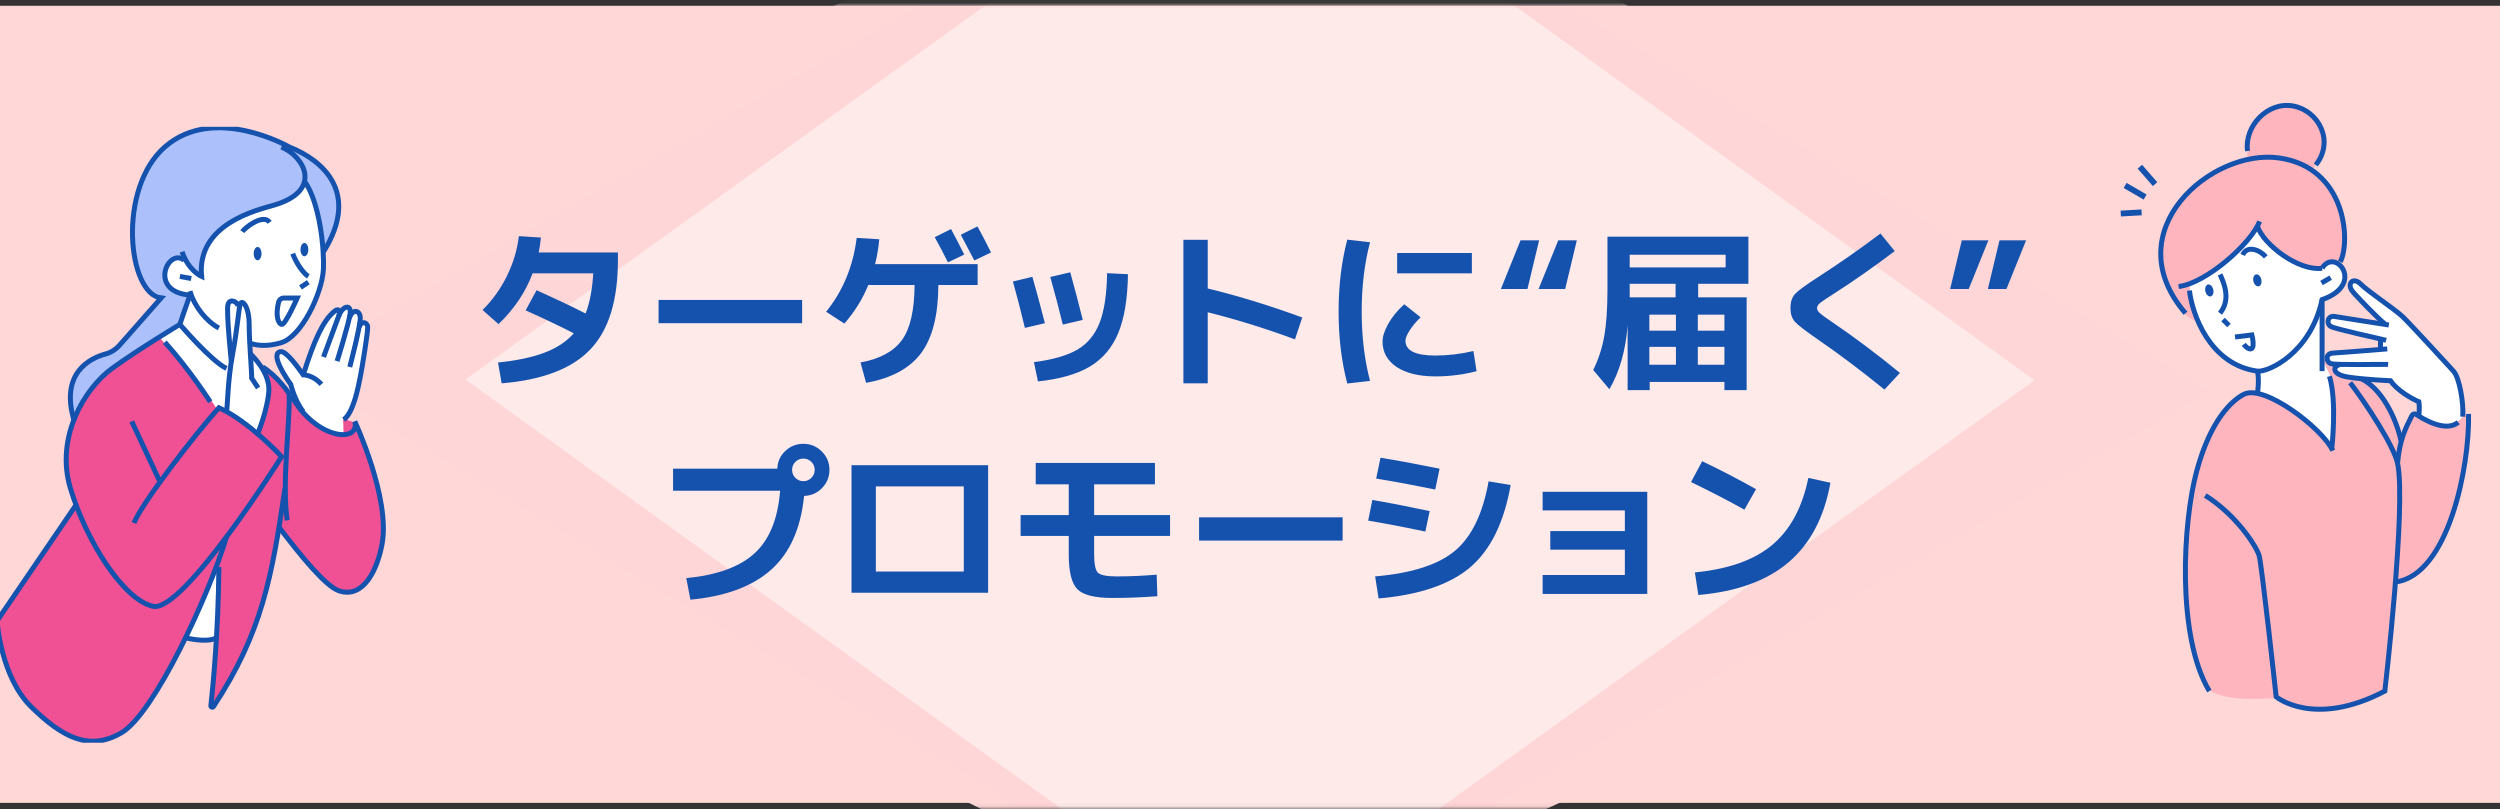 <svg width="414" height="134" viewBox="0 0 414 134" fill="none" xmlns="http://www.w3.org/2000/svg">
<rect x="0" y="0" width="414" height="134" fill="#333333" stroke="none"/>
<path d="M414 0.956H0V132.956H414V0.956Z" fill="#FFD7D7"/>
<mask id="mask0_348_3" style="mask-type:luminance" maskUnits="userSpaceOnUse" x="0" y="0" width="414" height="134">
<path d="M414 0.956H0V133.956H414V0.956Z" fill="white"/>
</mask>
<g mask="url(#mask0_348_3)">
<g style="mix-blend-mode:screen" opacity="0.22">
<path d="M207.002 -30.625L114.085 62.907L207.002 156.438L299.918 62.907L207.002 -30.625Z" fill="#FFD7D7"/>
</g>
<g style="mix-blend-mode:screen">
<path d="M401.285 67.408L207 156.44L12.715 58.407L207 -30.625L401.285 67.408Z" fill="#FFD7D7"/>
</g>
<path opacity="0.51" d="M365.976 64.84L207 156.439L48.024 60.975L207 -30.625L365.976 64.84Z" fill="#FFD6D7"/>
<path opacity="0.48" d="M336.918 62.97L207 156.439L77.081 62.845L207 -30.625L336.918 62.97Z" fill="white"/>
</g>
<path d="M83.075 63.481L82.471 60.028C85.54 59.721 88.092 59.184 90.126 58.416C92.178 57.649 93.809 56.575 95.018 55.193C92.735 54.023 90.078 52.757 87.046 51.395L88.859 48.056C91.929 49.438 94.634 50.723 96.975 51.913C97.665 50.128 98.087 47.913 98.241 45.265H88.198C87.027 48.392 85.147 51.193 82.557 53.668L79.909 51.337C81.54 49.725 82.883 47.855 83.938 45.725C84.993 43.577 85.655 41.37 85.924 39.106L89.579 39.337C89.483 40.277 89.358 41.102 89.205 41.812H102.327V43.049C102.327 49.745 100.802 54.685 97.752 57.87C94.72 61.054 89.828 62.925 83.075 63.481ZM109.061 53.524V49.668H132.832V53.524H109.061ZM159.681 42.157L156.976 43.452C156.362 42.186 155.633 40.795 154.789 39.279L157.494 37.927C158.281 39.404 159.01 40.814 159.681 42.157ZM164.113 41.812L161.351 43.135C160.315 41.14 159.566 39.72 159.106 38.876L161.869 37.495C162.751 39.106 163.499 40.545 164.113 41.812ZM161.897 47.193H155.394C155.374 52.2 154.415 55.97 152.516 58.503C150.636 61.016 147.604 62.647 143.422 63.395L142.501 60.028C145.724 59.433 148.017 58.186 149.379 56.287C150.741 54.388 151.432 51.356 151.451 47.193H143.796C142.837 49.534 141.513 51.663 139.825 53.582L136.803 51.625C139.585 48.191 141.273 44.114 141.868 39.394L145.609 39.624C145.475 41.063 145.245 42.435 144.918 43.74H161.897V47.193ZM186.79 45.409C186.733 49.457 186.195 52.709 185.179 55.164C184.162 57.601 182.589 59.452 180.459 60.719C178.349 61.966 175.49 62.781 171.883 63.165L171.221 59.97C174.329 59.568 176.727 58.877 178.416 57.898C180.104 56.901 181.332 55.414 182.099 53.438C182.867 51.462 183.279 48.728 183.337 45.236L186.79 45.409ZM167.739 46.617L170.962 45.84C171.557 47.893 172.248 50.455 173.034 53.524L169.725 54.301C169.111 51.73 168.449 49.169 167.739 46.617ZM173.926 45.869L177.236 45.092C177.984 47.817 178.675 50.445 179.308 52.977L175.998 53.754C175.385 51.222 174.694 48.594 173.926 45.869ZM195.97 39.711H199.999V47.769C204.987 48.977 210.206 50.579 215.654 52.575L214.446 56.2C209.649 54.416 204.834 52.92 199.999 51.711V63.481H195.97V39.711ZM231.367 45.265V41.898H243.741V45.265H231.367ZM226.878 40.114C225.957 43.625 225.496 47.452 225.496 51.596C225.496 55.74 225.957 59.568 226.878 63.078L223.108 63.51C222.148 59.846 221.669 55.874 221.669 51.596C221.669 47.318 222.148 43.346 223.108 39.682L226.878 40.114ZM244 58.129L244.518 61.467C242.331 62.042 240.058 62.33 237.698 62.33C234.993 62.33 232.854 61.812 231.281 60.776C229.727 59.721 228.95 58.321 228.95 56.575C228.95 55.73 229.266 54.742 229.899 53.611C230.552 52.459 231.434 51.385 232.547 50.387L235.252 52.546C234.465 53.313 233.851 54.052 233.41 54.762C232.969 55.452 232.748 56.009 232.748 56.431C232.748 58.062 234.398 58.877 237.698 58.877C239.77 58.877 241.871 58.627 244 58.129ZM259.195 47.855H254.792L258.044 39.797H261.123L259.195 47.855ZM252.95 47.855H248.547L251.799 39.797H254.878L252.95 47.855ZM281.218 46.992V49.236H289.247V64.604H285.563V63.251H273.189V64.604H269.534V53.87C269.208 58.052 268.201 61.582 266.512 64.46L263.836 61.265C264.68 59.577 265.285 57.735 265.649 55.74C266.014 53.726 266.196 51.116 266.196 47.913V39.193H289.535V46.992H281.218ZM277.534 57.438H273.131V60.402H277.534V57.438ZM281.16 57.438V60.402H285.563V57.438H281.16ZM277.534 54.762V52.114H273.131V54.762H277.534ZM281.16 54.762H285.563V52.114H281.16V54.762ZM269.879 46.992V49.236H277.477V46.992H269.879ZM269.879 44.286H285.765V42.186H269.879V44.286ZM311.406 38.675L313.766 41.581C310.159 44.306 306.773 46.675 303.607 48.69C302.456 49.419 301.717 49.917 301.391 50.186C301.065 50.455 300.902 50.733 300.902 51.02C300.902 51.289 301.046 51.558 301.334 51.826C301.621 52.095 302.293 52.584 303.348 53.294C307.108 55.846 310.869 58.666 314.629 61.755L312.068 64.517C308.192 61.371 304.537 58.618 301.103 56.258C299.012 54.819 297.717 53.822 297.218 53.265C296.739 52.709 296.499 51.961 296.499 51.02C296.499 50.004 296.758 49.217 297.276 48.661C297.794 48.104 299.098 47.155 301.19 45.812C304.662 43.567 308.068 41.188 311.406 38.675ZM331.119 39.797H335.522L332.27 47.855H329.19L331.119 39.797ZM324.874 39.797H329.277L326.025 47.855H322.946L324.874 39.797ZM129.185 81.265H111.458V77.61H128.724C128.763 76.459 129.194 75.49 130.019 74.704C130.864 73.898 131.871 73.495 133.041 73.495C134.231 73.495 135.247 73.917 136.092 74.761C136.936 75.605 137.358 76.622 137.358 77.812C137.358 78.982 136.945 79.989 136.12 80.833C135.315 81.658 134.327 82.09 133.156 82.128C132.619 87.5 130.806 91.567 127.717 94.33C124.648 97.093 120.187 98.752 114.336 99.309L113.645 95.74C118.748 95.241 122.518 93.87 124.955 91.625C127.41 89.38 128.82 85.927 129.185 81.265ZM134.365 79.135C134.729 78.771 134.912 78.33 134.912 77.812C134.912 77.294 134.729 76.852 134.365 76.488C134 76.123 133.559 75.941 133.041 75.941C132.523 75.941 132.082 76.123 131.717 76.488C131.353 76.852 131.171 77.294 131.171 77.812C131.171 78.33 131.353 78.771 131.717 79.135C132.082 79.5 132.523 79.682 133.041 79.682C133.559 79.682 134 79.5 134.365 79.135ZM145.041 98.157H141.013V77.035H163.632V98.157H145.041ZM145.041 94.647H159.603V80.546H145.041V94.647ZM171.517 76.66H191.259V80.2H181.186V85.294H193.762V88.747H181.186V91.711C181.186 93.38 181.397 94.426 181.819 94.848C182.242 95.251 183.278 95.452 184.927 95.452C187.115 95.452 189.321 95.356 191.546 95.165L191.661 98.733C189.187 98.925 186.692 99.021 184.179 99.021C181.301 99.021 179.383 98.541 178.424 97.582C177.464 96.623 176.985 94.704 176.985 91.826V88.747H169.013V85.294H176.985V80.2H171.517V76.66ZM198.568 89.524V85.668H222.339V89.524H198.568ZM227.72 95.452C233.763 94.934 238.166 93.524 240.929 91.222C243.692 88.92 245.553 85.083 246.512 79.711L250.167 80.315C249.073 86.512 246.848 91.049 243.49 93.927C240.133 96.786 235.068 98.512 228.296 99.107L227.72 95.452ZM226.569 86.215L227.26 82.79C229.773 83.212 232.938 83.826 236.756 84.632L236.037 88.028C232.603 87.299 229.447 86.694 226.569 86.215ZM227.893 79.251L228.612 75.797C231.663 76.296 234.924 76.9 238.397 77.61L237.677 81.064C234.205 80.354 230.943 79.749 227.893 79.251ZM255.462 81.438H272.786V98.359H255.462V95.222H269.074V91.021H256.728V87.941H269.074V84.517H255.462V81.438ZM280.038 79.826L281.88 76.373C284.777 77.754 287.75 79.299 290.801 81.006L288.873 84.402C286.302 82.963 283.357 81.438 280.038 79.826ZM299.463 79.135L303.118 79.941C302.101 85.639 299.799 90.023 296.211 93.093C292.624 96.162 287.635 97.975 281.247 98.532L280.671 94.79C286.235 94.253 290.504 92.738 293.477 90.244C296.47 87.73 298.465 84.028 299.463 79.135Z" fill="#1452AD"/>
<path d="M384.064 44.463C384.64 44.421 385.883 43.009 386.649 43.43C387.414 43.852 388.146 44.724 388.311 45.449C388.475 46.169 387.68 48.154 386.649 48.664C385.617 49.174 384.538 49.882 384.538 49.882L384.8 59.966C384.8 59.966 385.993 62.263 387.194 64.218C388.395 66.173 386.826 75.157 386.649 75.477C386.471 75.798 378.698 69.287 376.773 67.69C374.849 66.093 373.91 66.337 373.817 65.039C373.729 63.737 373.623 61.428 373.606 61.428C373.589 61.428 370.844 61.483 368.62 59.346C366.395 57.21 364.31 54.079 363.388 51.643C362.466 49.208 362.568 47.189 362.568 47.189C362.568 47.189 368.539 43.97 370.599 41.542C372.659 39.12 373.906 37.704 373.906 37.704C373.906 37.704 376.169 40.755 377.97 42.065C379.772 43.376 383.333 44.518 384.056 44.467L384.064 44.463Z" fill="white"/>
<path d="M407.46 70.657C407.853 67.922 407.608 63.948 406.957 62.709C406.305 61.471 402.258 56.321 400.029 54.673C397.801 53.026 396.946 51.635 395.914 50.872C394.883 50.11 390.611 46.583 389.693 46.502C388.776 46.422 388.797 47.324 389.478 48.117C390.154 48.904 394.971 53.666 394.971 53.666C394.971 53.666 388.103 52.55 387.105 52.49C386.107 52.431 385.079 52.49 385.367 53.114C385.655 53.738 387.05 54.484 390.421 55.255C393.791 56.026 394.206 56.346 394.206 56.346V57.749C394.206 57.749 387.376 57.872 386.289 58.474C385.202 59.073 384.982 59.528 385.524 59.835L386.454 60.371C386.454 60.371 386.737 61.542 387.16 61.883C387.583 62.225 391.897 62.802 393.077 62.882C394.257 62.962 395.864 63.042 395.864 63.042C395.864 63.042 398.355 65.988 400.562 66.531L400.63 69.001C400.63 69.001 402.694 70.762 404.614 70.661C406.534 70.56 407.46 70.661 407.46 70.661V70.657Z" fill="white"/>
<path d="M390.556 62.663C392.244 63.472 394.193 64.635 395.47 67.387C396.752 70.138 397.615 73.038 397.615 73.038C397.615 73.038 399.306 68.364 399.932 68.554C400.558 68.744 402.867 70.231 403.827 70.395C404.787 70.56 407.422 70.1 408.035 68.744L408.796 69.005C408.796 69.005 408.208 77.728 407.075 81.731C405.946 85.734 403.121 95.013 396.68 96.383C396.27 101.233 394.925 114.448 394.925 114.448C394.925 114.448 383.904 120.402 377.15 115.556C377.15 115.556 368.091 116.534 365.613 114.01C363.134 111.486 361.625 99.775 361.895 93.909C362.166 88.043 362.809 77.875 365.181 73.531C367.558 69.19 369.931 65.916 371.259 65.482C372.587 65.048 375.238 65.347 377.057 66.413C378.875 67.479 384.783 71.828 386.099 74.243C386.445 69.523 386.572 63.805 386.099 62.714C385.625 61.622 384.796 59.97 384.796 59.97L385.194 59.081C385.194 59.081 385.604 59.894 386.445 60.379C387.287 60.864 386.399 61.546 387.152 61.892C387.904 62.237 390.552 62.667 390.552 62.667L390.556 62.663Z" fill="#FFB5BE"/>
<path d="M372.138 26.427C372.138 24.219 372.46 20.473 374.858 18.846C377.256 17.22 380.195 16.79 382.55 18.846C384.906 20.903 385.274 23.65 384.657 25.091C384.039 26.532 382.889 28.214 382.889 28.214C382.889 28.214 386.158 30.3 387.638 35.066C389.118 39.828 387.414 43.86 387.414 43.86C387.414 43.86 385.693 43.27 384.982 43.86C384.272 44.45 384.187 44.589 383.278 44.438C382.369 44.286 379.091 43.215 376.993 41.277C374.896 39.339 373.91 37.708 373.91 37.708C373.91 37.708 369.745 42.55 367.833 43.911C365.922 45.268 362.572 47.193 362.572 47.193C362.572 47.193 363.126 51.247 363.765 52.672C364.403 54.096 360.864 51.9 359.925 49.629C358.99 47.358 357.218 43.582 358.127 39.297C359.037 35.011 363.033 31.416 364.704 29.87C366.374 28.323 372.134 26.436 372.134 26.436L372.138 26.427Z" fill="#FFB5BE"/>
<path d="M367.639 45.449C369.098 48.512 368.793 50.349 367.639 51.879" stroke="#1452AD" stroke-width="0.826" stroke-miterlimit="10"/>
<path d="M368.129 52.916L369.115 53.902" stroke="#1452AD" stroke-width="0.826" stroke-miterlimit="10"/>
<path d="M366.088 49.085C366.45 49.004 366.644 48.496 366.52 47.952C366.397 47.407 366.004 47.031 365.641 47.112C365.279 47.194 365.085 47.701 365.208 48.246C365.332 48.791 365.725 49.167 366.088 49.085Z" fill="#1452AD"/>
<path d="M374.041 47.413C374.404 47.332 374.597 46.824 374.474 46.279C374.351 45.734 373.957 45.359 373.595 45.44C373.233 45.522 373.039 46.029 373.162 46.574C373.285 47.119 373.679 47.495 374.041 47.413Z" fill="#1452AD"/>
<path d="M371.394 42.221C372.105 40.54 374.24 41.378 375.217 42.533" stroke="#1452AD" stroke-width="0.826" stroke-miterlimit="10"/>
<path d="M370.121 55.807L372.908 55.465C372.908 55.465 373.585 58.053 372.51 57.766C372.028 57.636 371.567 57.02 371.567 57.02" stroke="#1452AD" stroke-width="0.826" stroke-miterlimit="10"/>
<path d="M384.538 44.421C386.665 40.881 391.846 47.08 384.538 49.621C382.618 58.588 375.505 61.685 373.822 61.458C365.867 60.388 362.991 51.88 362.572 48.117" stroke="#1452AD" stroke-width="0.826" stroke-miterlimit="10"/>
<path d="M384.441 46.865L385.959 45.976" stroke="#1452AD" stroke-width="0.826" stroke-miterlimit="10"/>
<path d="M360.775 47.451C365.266 46.932 372.676 40.464 374.194 36.671" stroke="#1452AD" stroke-width="0.826" stroke-miterlimit="10"/>
<path d="M373.822 37.455C374.841 40.519 380.639 44.943 384.538 44.421" stroke="#1452AD" stroke-width="0.826" stroke-miterlimit="10"/>
<path d="M387.558 43.355C389.262 40.089 388.632 27.763 377.429 26.157C366.226 24.548 350.198 38.294 361.921 51.879" stroke="#1452AD" stroke-width="0.826" stroke-miterlimit="10"/>
<path d="M372.193 25.011C371.622 20.89 375.543 16.769 379.751 17.553C383.959 18.336 386.644 23.343 383.493 27.316" stroke="#1452AD" stroke-width="0.826" stroke-miterlimit="10"/>
<path d="M373.822 61.458C374.198 62.84 373.822 65.284 373.822 65.284" stroke="#1452AD" stroke-width="0.826" stroke-miterlimit="10"/>
<path d="M386.31 74.626C384.538 70.876 374.951 63.607 371.618 65.284C369.575 66.312 366.065 69.54 363.773 78.01C361.481 86.48 360.402 105.304 365.866 114.444" stroke="#1452AD" stroke-width="0.826" stroke-miterlimit="10"/>
<path d="M384.538 49.621V61.458" stroke="#1452AD" stroke-width="0.826" stroke-miterlimit="10"/>
<path d="M407.836 69.001C407.997 66.674 407.274 62.524 406.305 61.47C405.341 60.417 399.057 53.556 397.851 52.414C396.646 51.273 392.151 48.264 390.941 47.05C389.731 45.837 388.636 46.869 389.478 48.12C389.85 48.672 393.745 52.731 394.971 53.67" stroke="#1452AD" stroke-width="0.826" stroke-miterlimit="10"/>
<path d="M395.597 53.818C395.597 53.818 387.845 52.629 386.636 52.414C385.426 52.2 385.202 53.59 385.959 54.05C386.716 54.509 394.43 56.144 395.136 56.355" stroke="#1452AD" stroke-width="0.826" stroke-miterlimit="10"/>
<path d="M395.331 57.779C395.331 57.779 387.511 58.407 386.285 58.474C385.058 58.541 385.16 59.949 386.006 60.219C386.851 60.488 394.734 60.307 395.47 60.345" stroke="#1452AD" stroke-width="0.826" stroke-miterlimit="10"/>
<path d="M394.206 56.35V57.754" stroke="#1452AD" stroke-width="0.826" stroke-miterlimit="10"/>
<path d="M387.553 60.374C386.31 60.547 386.023 61.997 388.818 62.439C391.613 62.882 395.864 63.046 395.864 63.046C396.908 64.597 399.281 65.992 400.562 66.535C400.719 67.504 400.562 68.743 400.562 68.743" stroke="#1452AD" stroke-width="0.826" stroke-miterlimit="10"/>
<path d="M385.756 62.309C387.042 66.514 386.141 74.306 386.141 74.306" stroke="#1452AD" stroke-width="0.826" stroke-miterlimit="10"/>
<path d="M389.182 63.371C391.69 66.662 396.401 73.754 397.035 76.712C398.524 83.648 394.929 114.444 394.929 114.444C383.181 120.609 376.934 115.392 376.934 115.392C376.934 115.392 374.553 93.463 374.105 91.979C373.657 90.496 370.392 85.313 365.186 82.051" stroke="#1452AD" stroke-width="0.826" stroke-miterlimit="10"/>
<path d="M391.021 62.709C394.43 64.382 396.786 69.19 397.615 73.033" stroke="#1452AD" stroke-width="0.826" stroke-miterlimit="10"/>
<path d="M397.035 76.712C397.369 72.865 398.3 71.036 399.42 68.807C399.551 68.546 399.877 68.461 400.122 68.621C401.391 69.473 405.032 71.639 407.084 69.936" stroke="#1452AD" stroke-width="0.826" stroke-miterlimit="10"/>
<path d="M408.792 68.541C408.991 77.319 405.409 95.275 396.684 96.379" stroke="#1452AD" stroke-width="0.826" stroke-miterlimit="10"/>
<path d="M354.651 35.167L351.2 35.365" stroke="#1452AD" stroke-width="0.971" stroke-miterlimit="10"/>
<path d="M355.234 32.634L351.919 30.709" stroke="#1452AD" stroke-width="0.971" stroke-miterlimit="10"/>
<path d="M356.88 30.494L354.363 27.607" stroke="#1452AD" stroke-width="0.971" stroke-miterlimit="10"/>
<g clip-path="url(#clip0_348_3)">
<path d="M35.881 93.595C36.344 96.676 35.726 105.455 35.726 105.455C35.726 105.455 34.444 106.018 32.952 105.968C31.46 105.917 30.847 105.35 30.847 105.35C30.847 105.35 33.259 100.319 34.028 98.315C34.797 96.31 35.877 93.591 35.877 93.591L35.881 93.595Z" fill="white"/>
<path d="M49.418 67.421C48.691 65.295 48.174 63.584 48.174 63.584C48.174 63.584 45.997 60.264 45.942 59.071C45.888 57.877 46.93 58.083 47.186 58.499C47.443 58.915 50.3 61.87 50.3 61.87C50.3 61.87 51.389 58.188 51.91 56.89C52.431 55.591 54.738 51.771 55.075 51.649C55.411 51.527 56.218 51.443 56.268 51.7C56.319 51.956 56.995 50.611 57.356 50.712C57.718 50.813 58.134 51.439 58.134 51.855C58.134 52.271 58.911 51.128 59.277 51.649C59.643 52.17 59.693 53.049 59.639 53.36C59.584 53.671 60.672 53.389 60.782 53.721C60.891 54.053 60.521 57.558 60.366 58.495C60.21 59.432 59.378 65.03 58.5 67.001C57.621 68.972 56.84 69.75 56.84 69.75L56.89 71.826C56.89 71.826 54.402 71.62 52.637 70.372C50.872 69.123 49.422 67.413 49.422 67.413L49.418 67.421Z" fill="white"/>
<path d="M29.788 53.721C29.788 53.721 18.957 60.617 17.793 61.605C15.986 63.135 12.91 67.632 11.645 71.843C10.073 77.079 11.859 81.782 12.595 83.618L-0.484 102.807C-0.484 102.807 0.26 110.141 2.445 113.314C4.635 116.487 11.456 124.854 18.512 122.131C24.101 119.975 32.805 103.286 35.843 94.129C36.175 97.966 35.268 115.461 35.339 117.016C35.339 117.016 41.046 108.056 42.744 102.156C44.442 96.255 46.22 87.308 46.22 87.308C46.22 87.308 53.94 97.142 56.197 97.848C58.453 98.554 60.525 97.222 62.257 93.641C63.988 90.061 63.328 81.66 61.257 76.205C59.185 70.75 58.899 70.09 58.899 70.09L56.819 69.266C56.819 69.266 56.907 71.141 56.907 71.964C56.907 72.553 51.296 70.086 49.758 67.783C48.22 65.48 47.043 63.828 45.888 62.752C44.732 61.676 42.992 60.361 42.992 60.361L29.783 53.713L29.788 53.721Z" fill="#F05194"/>
<path d="M26.387 55.814C26.387 55.814 28.959 59.054 31.056 61.231C33.154 63.408 35.978 67.829 35.978 67.829L37.512 68.161L42.66 71.847C42.66 71.847 44.278 66.972 44.53 65.724C44.782 64.475 43.627 61.181 42.996 60.369C42.362 59.558 41.462 58.558 41.462 58.558L41.265 56.755C41.265 56.755 44.173 57.583 45.858 56.936C47.543 56.289 50.124 54.414 51.385 51.531C52.645 48.648 53.419 45.992 53.553 44.698C53.688 43.404 53.188 37.638 52.519 35.057C51.847 32.481 50.414 29.989 50.414 29.989C50.414 29.989 50.099 32.166 47.56 33.124C45.022 34.082 41.967 35.125 39.462 36.087C36.957 37.049 34.137 39.899 33.86 41.735C33.582 43.572 33.385 45.774 33.385 45.774C33.385 45.774 30.783 43.694 30.514 43.101C30.245 42.508 28.871 42.508 28.253 43.101C27.636 43.694 26.778 46.043 27.774 47.157C28.77 48.27 31.464 48.859 31.464 48.859L29.792 53.713L26.392 55.805L26.387 55.814Z" fill="white"/>
<path d="M53.578 41.689C53.578 41.689 56.453 36.419 56.197 34.469C55.94 32.519 55.007 28.253 51.746 26.417C48.485 24.581 45.568 23.219 45.303 23.11C45.039 23 38.453 20.063 33.545 21.387C28.636 22.71 25.089 25.782 23.933 28.93C22.777 32.078 21.197 37.096 21.823 40.231C22.45 43.366 22.618 47.069 24.652 48.207L26.686 49.346L19.23 57.714L16.705 58.861C16.705 58.861 13.347 60.042 12.086 63.185C10.964 65.984 12.342 69.271 12.342 69.271C12.342 69.271 14.818 63.24 17.797 61.601C17.797 61.601 23.95 57.335 25.82 56.167C27.695 54.999 29.787 53.717 29.787 53.717L31.46 48.863C31.46 48.863 28.237 48.863 27.77 47.161C27.299 45.455 27.615 42.916 28.804 42.853C29.993 42.794 31.057 43.105 31.057 43.105C31.057 43.105 31.75 45.19 33.381 45.778C33.381 45.778 33.427 40.891 35.44 39.092C37.453 37.293 40.828 35.301 43.484 34.511C46.14 33.721 50.221 32.477 50.41 29.989C51.826 32.784 52.519 34.91 53.062 37.709C53.604 40.504 53.578 41.689 53.578 41.689Z" fill="#ACC1FB"/>
<path d="M48.472 42C49.136 43.79 50.33 45.316 51.057 45.778" stroke="#1452AD" stroke-width="0.826" stroke-miterlimit="10"/>
<path d="M51.057 46.728L49.763 47.602" stroke="#1452AD" stroke-width="0.826" stroke-miterlimit="10"/>
<path d="M47.018 49.35H49.22C49.22 49.35 47.27 53.788 46.665 53.721C46.114 53.658 45.564 52.372 46.131 50.056C46.232 49.645 46.598 49.35 47.018 49.35Z" stroke="#1452AD" stroke-width="0.826" stroke-miterlimit="10"/>
<path d="M50.41 42.445C50.767 42.445 51.057 41.951 51.057 41.34C51.057 40.73 50.767 40.235 50.41 40.235C50.052 40.235 49.763 40.73 49.763 41.34C49.763 41.951 50.052 42.445 50.41 42.445Z" fill="#1452AD"/>
<path d="M42.66 43.106C43.017 43.106 43.307 42.611 43.307 42C43.307 41.39 43.017 40.895 42.66 40.895C42.303 40.895 42.013 41.39 42.013 42C42.013 42.611 42.303 43.106 42.66 43.106Z" fill="#1452AD"/>
<path d="M40.13 38.361C40.563 37.701 43.601 35.322 44.665 36.818" stroke="#1452AD" stroke-width="0.826" stroke-miterlimit="10"/>
<path d="M50.41 29.993C52.944 33.461 53.747 41.332 53.549 44.702C53.318 48.569 49.943 55.789 46.518 56.768C43.093 57.747 41.261 56.755 41.261 56.755" stroke="#1452AD" stroke-width="0.826" stroke-miterlimit="10"/>
<path d="M29.788 45.782L31.67 46.123" stroke="#1452AD" stroke-width="0.826" stroke-miterlimit="10"/>
<path d="M30.51 43.11C27.867 40.895 24.412 48.325 31.46 48.867" stroke="#1452AD" stroke-width="0.826" stroke-miterlimit="10"/>
<path d="M31.456 48.211C32.2 50.788 34.213 53.255 36.251 54.326" stroke="#1452AD" stroke-width="0.826" stroke-miterlimit="10"/>
<path d="M31.456 48.867C30.334 52.015 29.783 53.721 29.783 53.721C29.783 53.721 35.053 59.878 37.508 61.008" stroke="#1452AD" stroke-width="0.826" stroke-miterlimit="10"/>
<path d="M46.594 24.345C50.41 25.904 53.553 31.578 45.375 33.969C42.597 34.784 32.544 37.062 33.381 45.783C33.381 45.783 31.191 44.812 30.153 41.694" stroke="#1452AD" stroke-width="0.826" stroke-miterlimit="10"/>
<path d="M53.578 41.689C59.634 31.968 53.578 26.589 47.909 24.341C47.909 24.341 35.453 17.184 27.291 24.341C19.361 31.296 21.176 48.686 26.682 49.346L19.794 57.171C19.184 57.865 18.39 58.373 17.503 58.613C15.007 59.289 9.825 61.693 12.309 69.783" stroke="#1452AD" stroke-width="0.826" stroke-miterlimit="10"/>
<path d="M21.819 69.788L26.383 79.563" stroke="#1452AD" stroke-width="0.826" stroke-miterlimit="10"/>
<path d="M22.185 86.615C23.492 83.274 32.574 71.591 36.251 67.518C41.261 69.783 46.64 75.621 46.64 75.621C46.64 75.621 30.363 101.471 25.366 100.408C20.365 99.344 14.196 89.346 11.653 80.836C9.106 72.326 14.091 64.24 18.558 61.008C23.026 57.777 29.788 53.721 29.788 53.721" stroke="#1452AD" stroke-width="0.826" stroke-miterlimit="10"/>
<path d="M27.291 56.663C31.46 61.29 34.818 66.547 34.818 66.547" stroke="#1452AD" stroke-width="0.826" stroke-miterlimit="10"/>
<path d="M37.512 88.905C34.62 98.562 25.56 118.096 20.18 121.303C14.801 124.509 10.271 122.059 5.177 117.058C0.079 112.057 -0.484 102.807 -0.484 102.807L12.595 83.618" stroke="#1452AD" stroke-width="0.826" stroke-miterlimit="10"/>
<path d="M37.512 68.157C37.693 67.337 37.693 63.051 38.512 58.693C39.332 54.33 39.512 51.153 39.785 50.334C40.059 49.514 41.261 50.683 41.261 53.721C41.261 56.76 41.723 61.811 41.677 62.63L42.748 64.24" stroke="#1452AD" stroke-width="0.826" stroke-miterlimit="10"/>
<path d="M39.458 50.666C39.176 49.855 38.079 49.409 37.756 50.422C37.432 51.435 38.315 59.941 38.315 59.941" stroke="#1452AD" stroke-width="0.826" stroke-miterlimit="10"/>
<path d="M41.458 58.558C41.635 58.827 44.787 61.605 44.513 64.896C44.249 68.077 42.66 71.843 42.66 71.843" stroke="#1452AD" stroke-width="0.826" stroke-miterlimit="10"/>
<path d="M53.221 63.644C51.826 62.051 50.216 62.072 50.216 62.072C49.346 60.819 47.367 58.071 46.451 58.23C44.669 58.541 47.363 62.58 48.149 63.648C48.149 63.648 48.771 66.333 50.216 68.161" stroke="#1452AD" stroke-width="0.826" stroke-miterlimit="10"/>
<path d="M50.216 62.067C52.078 56.179 53.532 53.057 55.407 51.531C56.222 50.867 56.314 51.771 56.096 52.326C55.877 52.88 53.578 59.113 53.578 59.113" stroke="#1452AD" stroke-width="0.826" stroke-miterlimit="10"/>
<path d="M56.096 52.33C56.701 50.657 58.176 50.275 57.983 51.91C57.789 53.545 55.823 59.802 55.823 59.802" stroke="#1452AD" stroke-width="0.826" stroke-miterlimit="10"/>
<path d="M57.857 52.696C58.34 51.111 59.584 51.313 59.66 52.599C59.735 53.885 57.92 60.769 57.92 60.769" stroke="#1452AD" stroke-width="0.826" stroke-miterlimit="10"/>
<path d="M59.47 54.15C59.907 53.015 60.773 53.393 60.883 54.066C60.992 54.738 59.933 61.05 59.664 62.416C59.306 64.206 58.504 68.405 56.911 69.493" stroke="#1452AD" stroke-width="0.826" stroke-miterlimit="10"/>
<path d="M48.224 65.484C52.322 72.927 59.723 73.389 58.756 69.788C58.756 69.788 64.669 82.471 63.274 90.078C62.505 94.268 60.244 99.159 56.192 97.857C53.948 97.134 49.964 92.229 46.215 87.317" stroke="#1452AD" stroke-width="0.826" stroke-miterlimit="10"/>
<path d="M36.251 93.898C36.15 104.803 35.238 113.99 34.923 116.869C34.898 117.109 35.209 117.218 35.343 117.016C43.379 104.829 45.043 95.528 47.182 80.916" stroke="#1452AD" stroke-width="0.826" stroke-miterlimit="10"/>
<path d="M30.729 105.615C30.729 105.615 34.259 106.535 35.848 105.615" stroke="#1452AD" stroke-width="0.826" stroke-miterlimit="10"/>
<path d="M43.484 60.769C46.052 62.37 47.884 65.203 47.884 65.203C48.06 70.283 46.64 79.563 47.556 86.173" stroke="#1452AD" stroke-width="0.826" stroke-miterlimit="10"/>
</g>
<defs>
<clipPath id="clip0_348_3">
<rect width="64" height="102" fill="white" transform="translate(0 21)"/>
</clipPath>
</defs>
</svg>
